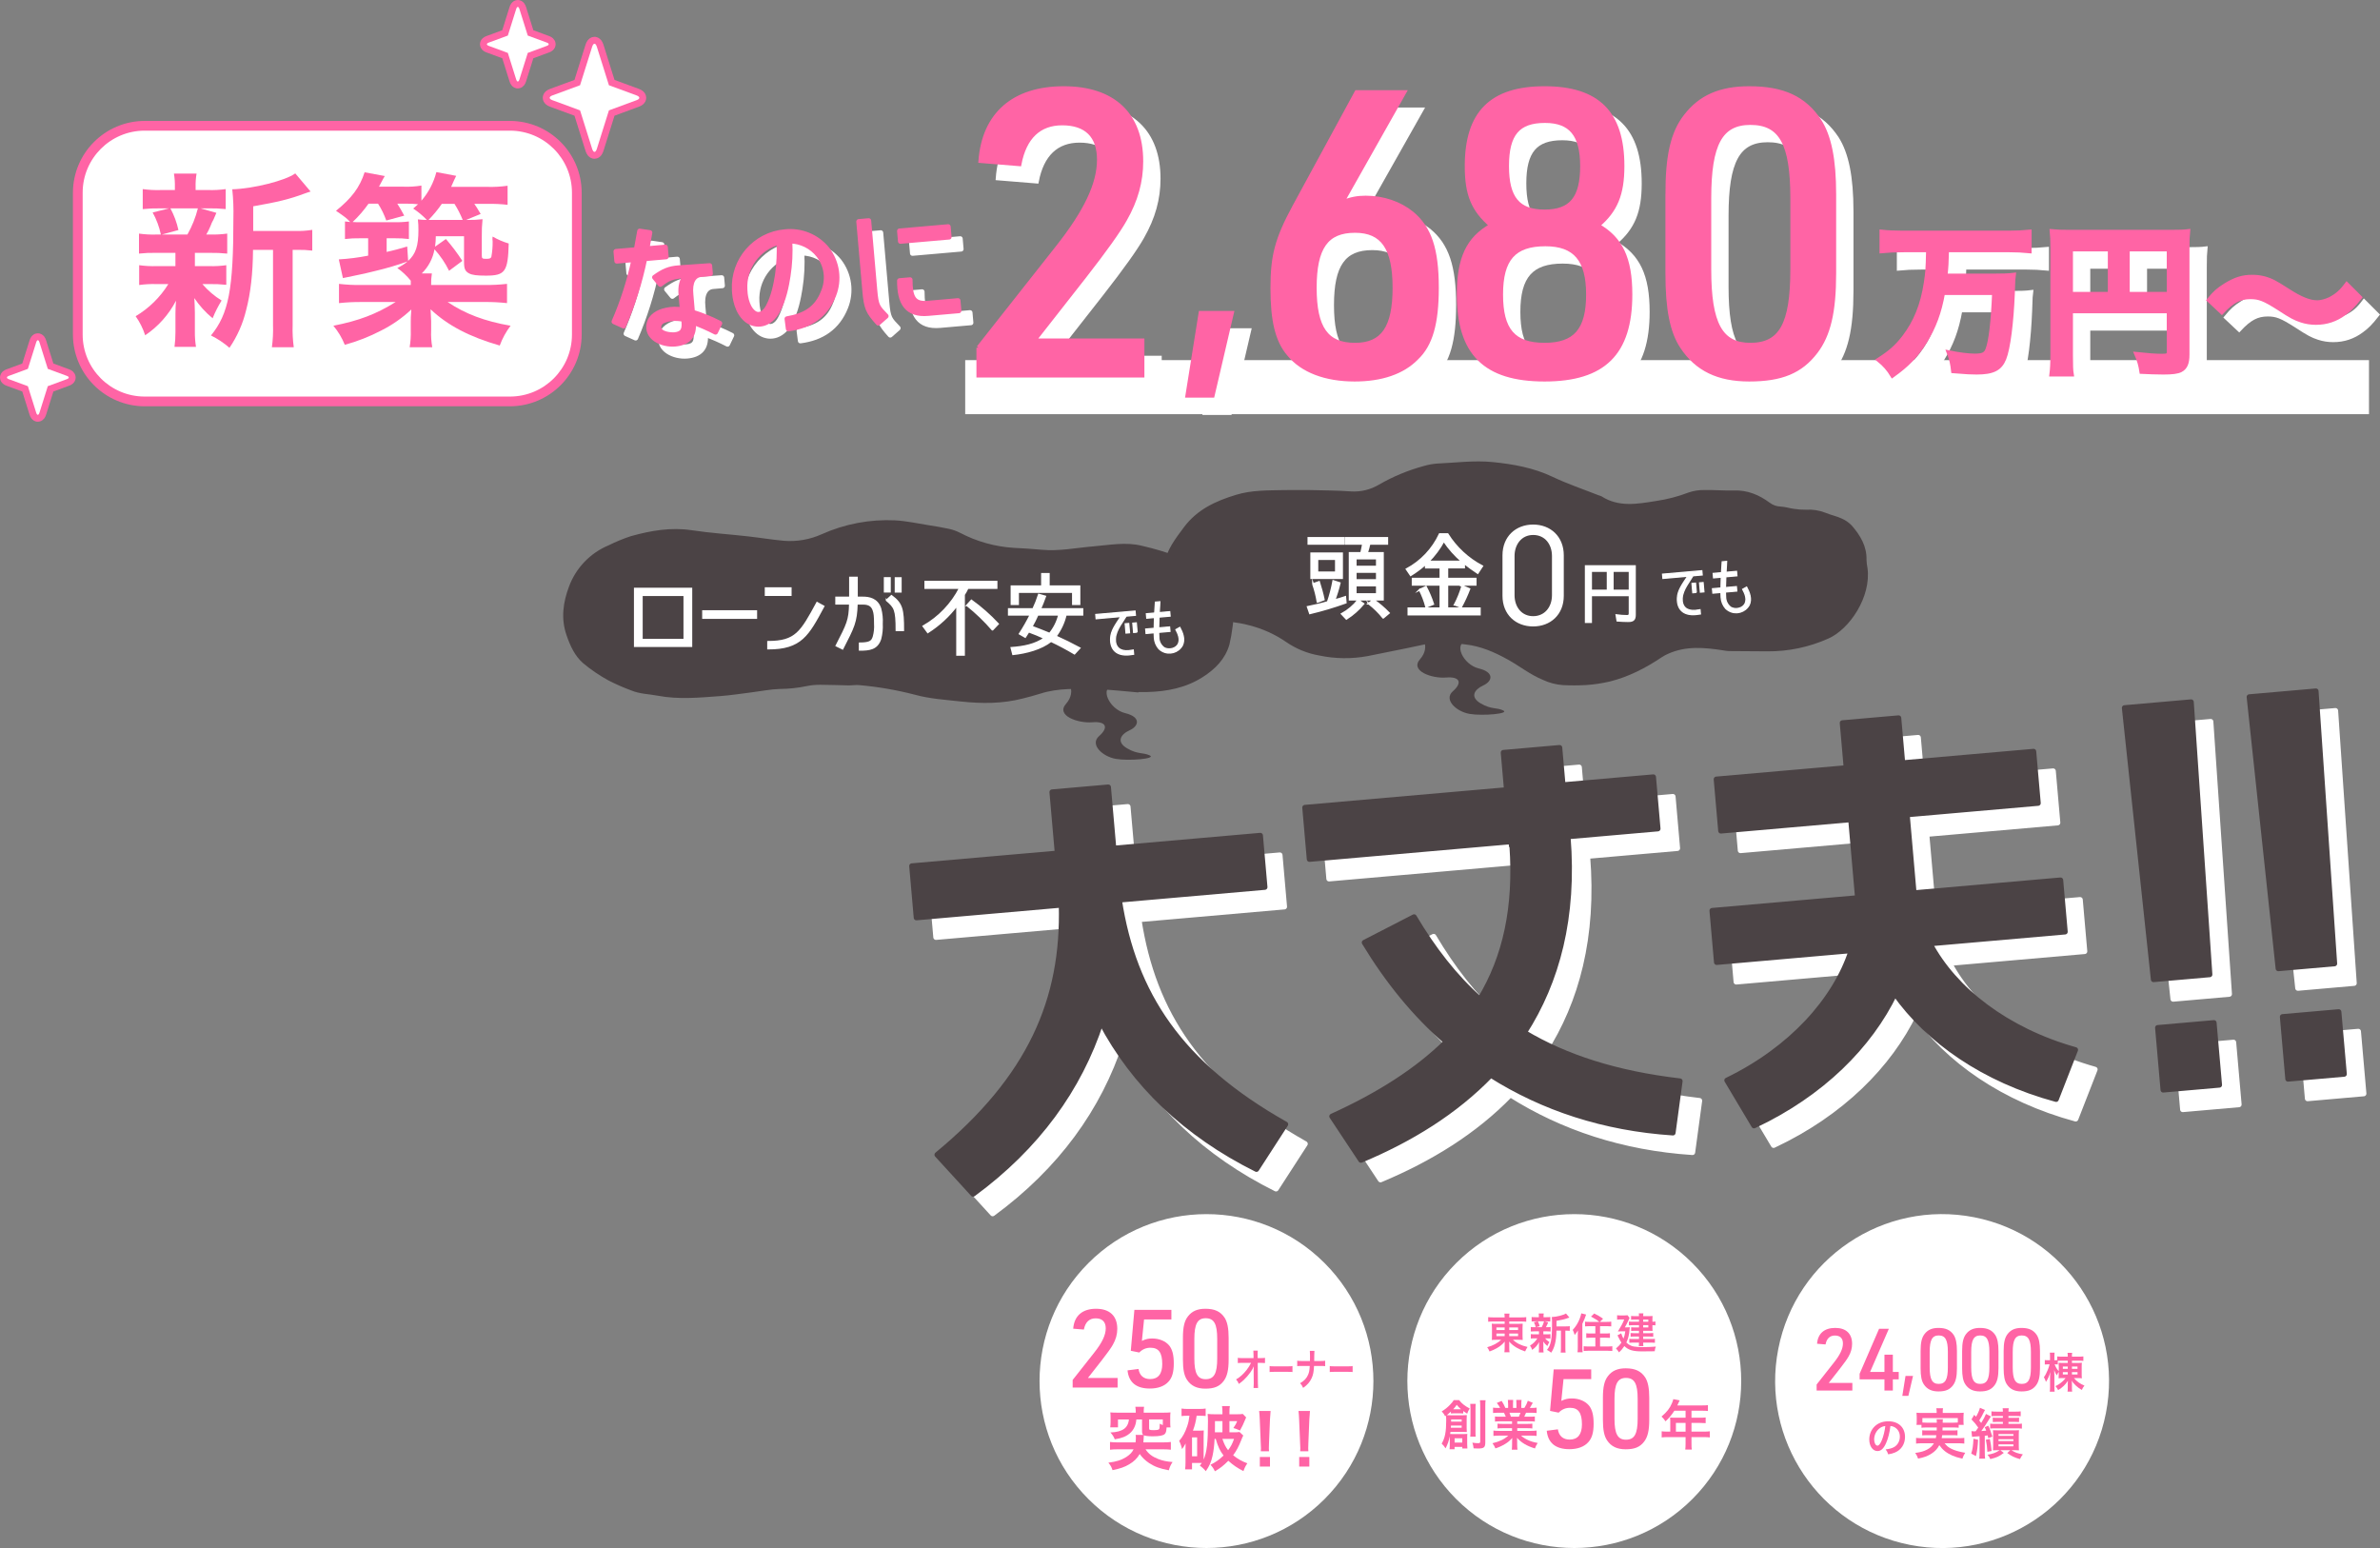 <?xml version="1.0" encoding="UTF-8"?><svg id="_レイヤー_2" xmlns="http://www.w3.org/2000/svg" viewBox="0 0 1007.002 654.954"><rect x="0" y="0" width="1007.002" height="654.954" fill="#808080" stroke="none"/><defs><style>.cls-1{stroke-width:.813px;}.cls-1,.cls-2,.cls-3,.cls-4,.cls-5,.cls-6,.cls-7,.cls-8{fill:#fff;}.cls-1,.cls-2,.cls-3,.cls-4,.cls-5,.cls-7,.cls-8{stroke:#fff;}.cls-1,.cls-2,.cls-4,.cls-5,.cls-9,.cls-7,.cls-10{stroke-miterlimit:10;}.cls-11,.cls-12,.cls-6,.cls-13{stroke-width:0px;}.cls-11,.cls-14{fill:#ff64a5;}.cls-15{stroke:#4b4345;}.cls-15,.cls-3,.cls-16,.cls-8,.cls-14{stroke-linecap:round;stroke-linejoin:round;}.cls-15,.cls-13{fill:#4b4345;}.cls-15,.cls-8{stroke-width:2.268px;}.cls-2,.cls-10{stroke-width:1.744px;}.cls-3,.cls-14{stroke-width:2.094px;}.cls-16{fill:none;stroke-width:5.859px;}.cls-16,.cls-14{stroke:#ff64a5;}.cls-12,.cls-9,.cls-10{fill:#ff64a5;}.cls-4{stroke-width:.526px;}.cls-5,.cls-9{stroke-width:1.768px;}.cls-9,.cls-10{stroke:#ff64a5;}.cls-7{stroke-width:.776px;}</style></defs><g id="_レイヤー_1-2"><path class="cls-8" d="M404.804,496.856c39.489-32.6,53.669-65.635,52.6-105.692l-61.38,5.371-1.911-21.844,61.6-5.39-2.265-25.889,23.759-2.079,2.266,25.889,62.04-5.428,1.911,21.844-61.6,5.39c6.126,39.614,25.607,69.7,70.377,94.931l-12.3,19.012c-29.9-14.912-51.921-36.015-65.751-62.32-9.27,28.326-27.07,52.913-54.148,72.81l-15.198-16.605h0Z"/><path class="cls-8" d="M571.853,480.609c20.043-9.09,36.205-19.472,48.449-31.549-13.434-11.664-24.864-25.746-34.711-42l21-10.805c8.058,13.562,17.058,25.207,27.878,34.858,10.851-17.865,15.426-39.054,13.6-64.982l-.22.019-.16-1.82-85.359,7.469-1.911-21.845,85.359-7.468-1.38-15.776,23.76-2.079,1.38,15.776,38.281-3.349,1.911,21.844-38.06,3.33c2.77,34.2-4.61,61.342-18.46,82.935,17.545,10.489,38.985,17.377,65.864,20.528l-2.965,21.863c-29.209-1.928-55.007-10.473-77.068-24.439-15.041,15.582-33.974,27.225-54.932,35.988l-12.256-18.498h0Z"/><path class="cls-8" d="M815.168,352.933l2.9,33.171,62.04-5.428,1.911,21.844-57.2,5c10.35,19.476,32.252,36.717,61.571,44.954l-8.148,20.89c-30.656-8.324-54.046-24.824-68.207-44.781-10.7,22.132-30.869,42.444-59.613,55.964l-11.427-19.173c27.222-13.183,45.8-33.966,52.609-54.943l-56.98,4.985-1.912-21.844,61.6-5.389-2.9-33.171-55,4.812-1.917-21.844,55-4.812-1.664-19.013,23.761-2.079,1.663,19.013,55.44-4.851,1.911,21.844-55.438,4.851h0Z"/><path class="cls-8" d="M943.229,420.6l-23.758,2.079-12.27-114.893,28.16-2.464,7.868,115.278h0ZM945.017,441.029l2.3,26.293-23.758,2.078-2.3-26.294,23.758-2.077Z"/><path class="cls-8" d="M996.028,415.983l-23.759,2.079-12.274-114.894,28.159-2.464,7.874,115.279h0ZM997.815,436.411l2.3,26.294-23.76,2.079-2.3-26.294,23.76-2.079Z"/><path class="cls-15" d="M396.52,488.572c39.489-32.6,53.669-65.635,52.6-105.692l-61.38,5.371-1.912-21.844,61.6-5.39-2.265-25.889,23.76-2.079,2.265,25.889,62.04-5.428,1.911,21.844-61.6,5.39c6.126,39.614,25.607,69.7,70.377,94.931l-12.3,19.012c-29.9-14.911-51.922-36.015-65.751-62.319-9.27,28.325-27.071,52.913-54.149,72.809l-15.196-16.605h0Z"/><path class="cls-15" d="M563.57,472.325c20.043-9.09,36.2-19.472,48.449-31.549-13.435-11.664-24.865-25.746-34.711-42l21-10.805c8.058,13.561,17.058,25.206,27.878,34.857,10.852-17.865,15.426-39.054,13.6-64.982l-.221.02-.159-1.821-85.36,7.469-1.911-21.844,85.36-7.47-1.381-15.776,23.76-2.079,1.381,15.776,38.28-3.349,1.911,21.844-38.06,3.33c2.771,34.2-4.609,61.342-18.459,82.935,17.544,10.489,38.984,17.377,65.863,20.528l-2.965,21.863c-29.209-1.928-55.007-10.472-77.067-24.439-15.041,15.582-33.974,27.225-54.932,35.988l-12.256-18.496h0Z"/><path class="cls-15" d="M806.885,344.649l2.9,33.171,62.04-5.428,1.911,21.844-57.2,5c10.35,19.475,32.252,36.716,61.57,44.953l-8.147,20.89c-30.654-8.319-54.044-24.819-68.205-44.779-10.7,22.133-30.869,42.444-59.613,55.964l-11.432-19.176c27.222-13.184,45.8-33.967,52.609-54.944l-56.98,4.985-1.911-21.844,61.6-5.389-2.9-33.171-55,4.812-1.913-21.837,55-4.812-1.663-19.012,23.76-2.079,1.663,19.012,55.44-4.85,1.911,21.844-55.44,4.846h0Z"/><path class="cls-15" d="M934.945,412.319l-23.759,2.081-12.269-114.9,28.16-2.464,7.868,115.283ZM936.732,432.747l2.3,26.293-23.759,2.079-2.3-26.293,23.759-2.079Z"/><path class="cls-15" d="M987.744,407.7l-23.76,2.079-12.269-114.895,28.159-2.463,7.87,115.279ZM989.531,428.128l2.3,26.294-23.76,2.079-2.3-26.294,23.76-2.079Z"/><rect class="cls-6" x="32.916" y="53.219" width="211.144" height="116.623" rx="28.273" ry="28.273"/><path class="cls-11" d="M215.788,55.278c14.471.017,26.197,11.743,26.213,26.214v60.077c-.016,14.471-11.742,26.197-26.213,26.214H61.189c-14.471-.017-26.197-11.743-26.214-26.214v-60.077c.017-14.471,11.743-26.197,26.214-26.214h154.6M215.789,51.16H61.189c-16.732.049-30.283,13.6-30.332,30.332v60.077c.049,16.731,13.601,30.282,30.332,30.331h154.6c16.732-.049,30.283-13.6,30.332-30.332v-60.076c-.049-16.732-13.601-30.284-30.333-30.332h.001Z"/><path class="cls-11" d="M66.009,106.979c-2.404-.043-4.809.062-7.2.316v-8.462c2.436.344,4.896.478,7.355.4h1.9c-.681-3.269-1.854-6.416-3.479-9.333l6.96-1.739h-3.717c-2.482-.044-4.965.061-7.434.316v-8.466c2.515.345,5.055.478,7.592.4h6.009v-1.191c.052-1.933-.081-3.866-.395-5.774h9.569c-.326,1.906-.46,3.841-.4,5.774v1.186h5.378c2.459.075,4.919-.059,7.355-.4v8.462c-2.47-.253-4.952-.358-7.434-.316h-3.237l6.723,1.9c-.316.685-.711,1.608-1.186,2.768-.55.925-1.001,1.906-1.345,2.926-.5,1.198-1.081,2.361-1.74,3.48h1.582c2.432.07,4.866-.064,7.276-.4v8.474c-2.417-.251-4.847-.357-7.276-.316h-6.406v5.615h6.09c2.407.067,4.815-.065,7.2-.395v8.3c-2.391-.254-4.796-.36-7.2-.317h-2.926c2.338,2.728,5.086,5.076,8.146,6.96-1.485,2.388-2.756,4.902-3.8,7.513-2.981-2.459-5.592-5.335-7.75-8.541.053.685.105,1.713.158,3.084,0,.238.079,2.689.079,3.085v7.912c-.033,2.198.126,4.394.475,6.564h-9.092c.275-2.071.408-4.158.4-6.247v-7.917c0-1.5.079-3.559.238-5.378-3.053,5.895-7.541,10.927-13.05,14.631-.925-2.879-2.285-5.599-4.033-8.067,5.642-3.352,10.39-8.018,13.84-13.6h-5.146c-2.407-.063-4.815.071-7.2.4v-8.386c2.436.339,4.897.471,7.355.395h7.987v-5.615h-8.221ZM72.095,88.157c1.558,2.883,2.702,5.971,3.4,9.173l-7.038,1.9h10.838c1.967-3.475,3.457-7.2,4.43-11.073,0,0-11.63,0-11.63,0ZM124.925,97.726c2.41.064,4.82-.095,7.2-.475v8.779c-2.099-.254-4.213-.359-6.327-.316h-1.977v31.871c-.109,3.119.05,6.241.475,9.333h-9.254c.417-3.092.576-6.214.475-9.333v-31.871h-8.462c-.079,10.044-1.028,18.348-2.926,25.544-1.363,5.683-3.748,11.071-7.039,15.9-2.373-2.071-5.005-3.825-7.829-5.22,7.513-9.174,9.49-19.534,9.49-49.508.119-4.118-.04-8.24-.475-12.337,8.937-.238,22.619-3.717,26.653-6.723l6.485,7.672c-.871.237-1.187.395-2.61.87-6.327,2.372-11.31,3.559-21.67,5.378v10.436h17.791Z"/><path class="cls-11" d="M197.921,93.06c2.087.034,4.175-.072,6.248-.317-.252,2.417-.358,4.847-.317,7.276v8.067c0,1.266.238,1.424,1.82,1.424,1.5,0,1.9-.158,2.214-.791.399-2.165.585-4.363.554-6.564l-.079-.87c-.016-.397.011-.795.079-1.186,2.144,1.239,4.426,2.221,6.8,2.926-.316,11.942-1.5,13.6-9.648,13.6-3.8,0-5.774-.238-7.118-.95-1.661-.869-2.136-1.977-2.136-4.745v-10.99h-11.943c-.003,1.482-.109,2.962-.316,4.429l4.587-3.242c2.538,2.914,4.864,6.006,6.96,9.253l-5.615,4.191c-1.622-3.304-3.699-6.366-6.169-9.095-.685,3.878-2.566,7.444-5.378,10.2h4.271c-.254,1.62-.36,3.26-.317,4.9h22.619c3.17.04,6.34-.118,9.49-.475v8.146c-3.151-.342-6.32-.501-9.49-.474h-15.657c7.513,5.061,15.738,8.146,26.652,10.044-1.938,2.55-3.484,5.376-4.587,8.383-12.891-3.717-22.065-8.541-29.262-15.343.079,1.107.158,2.847.237,5.062v3.881c-.109,2.383.05,4.771.475,7.118h-9.569c.394-2.351.553-4.735.474-7.118v-3.8c0-1.187,0-1.977.237-5.062-3.812,3.588-8.129,6.598-12.812,8.937-4.883,2.549-10.027,4.564-15.343,6.01-1.173-2.926-2.801-5.649-4.824-8.066,10.835-2.136,18.111-4.9,26.336-10.044h-14.552c-3.144-.025-6.286.134-9.411.474v-8.146c3.097.364,6.214.523,9.332.475h21.037v-1.819c-1.646-2.042-3.561-3.852-5.694-5.378,1.559-.738,3.021-1.668,4.35-2.768-4.379,1.563-8.841,2.883-13.366,3.954-3.717.949-5.853,1.424-9.807,2.215-1.793.369-3.19.659-4.191.87l-1.74-7.909c4.17-.241,8.319-.77,12.417-1.582v-7.351h-3.322c-2.167-.043-4.334.063-6.486.317v-7.434c1.108.158,1.424.158,2.215.237-1.582-1.661-2.056-2.056-6.011-4.745,6.644-5.378,10.044-9.886,12.1-16.292l8.541,1.582c-.158.158-.949,1.66-2.452,4.507h10.2c2.593.106,5.189-.053,7.75-.474v6.406c3.016-3.49,5.182-7.632,6.327-12.1l8.383,1.581c-.316.554-1.028,2.136-2.135,4.667h15.263c2.882.087,5.766-.072,8.621-.475v8.067c-2.73-.318-5.478-.451-8.226-.4h-5.852c.949,1.345,1.028,1.5,2.689,4.271l-6.169,2.531.716.004h0ZM172.695,110.38c3.242-2.926,4.349-6.406,4.349-13.05.017-1.506-.062-3.011-.237-4.507,1.261.147,2.53.227,3.8.237-1.733-1.825-3.67-3.444-5.774-4.824,1.028-.87,1.423-1.266,2.056-1.819-1.471-.161-2.949-.24-4.428-.238h-4.35c1.186,1.9,1.581,2.531,2.926,5.062l-7.598,2.059c-.88-2.5-2.047-4.888-3.479-7.118h-4.034c-1.974,2.804-4.226,5.4-6.722,7.751,1.345.079,1.74.079,3.243.079h14.077c2.167.065,4.335-.041,6.485-.316v7.434c-1.941-.235-3.896-.341-5.852-.317h-3.562v5.774c3.4-.791,4.745-1.108,8.7-2.294l.4,6.087h0ZM182.895,93.06h12.891c-.955-2.366-2.12-4.641-3.48-6.8h-5.378c-1.673,2.424-3.552,4.699-5.615,6.8h1.582Z"/><path class="cls-16" d="M252.544,19.822l5.1,16.241,11.744,4.326c1.479.545,1.479,1.436,0,1.981l-11.743,4.33-5.1,16.241c-.554,1.764-1.461,1.764-2.015,0l-5.1-16.241-11.746-4.33c-1.479-.545-1.479-1.436,0-1.981l11.744-4.326,5.1-16.241c.555-1.764,1.467-1.764,2.016,0h0Z"/><path class="cls-6" d="M252.544,19.822l5.1,16.241,11.744,4.326c1.479.545,1.479,1.436,0,1.981l-11.743,4.33-5.1,16.241c-.554,1.764-1.461,1.764-2.015,0l-5.1-16.241-11.746-4.33c-1.479-.545-1.479-1.436,0-1.981l11.744-4.326,5.1-16.241c.555-1.764,1.467-1.764,2.016,0h0Z"/><path class="cls-16" d="M219.783,3.842l3.519,11.205,8.1,2.985c1.02.376,1.02.991,0,1.367l-8.1,2.985-3.519,11.2c-.382,1.217-1.008,1.217-1.39,0l-3.52-11.2-8.1-2.985c-1.021-.376-1.021-.991,0-1.367l8.1-2.985,3.52-11.2c.382-1.222,1.008-1.222,1.39-.005Z"/><path class="cls-6" d="M219.783,3.842l3.519,11.205,8.1,2.985c1.02.376,1.02.991,0,1.367l-8.1,2.985-3.519,11.2c-.382,1.217-1.008,1.217-1.39,0l-3.52-11.2-8.1-2.985c-1.021-.376-1.021-.991,0-1.367l8.1-2.985,3.52-11.2c.382-1.222,1.008-1.222,1.39-.005Z"/><path class="cls-16" d="M16.702,144.853l3.519,11.206,8.1,2.985c1.021.376,1.021.991,0,1.367l-8.1,2.984-3.519,11.205c-.382,1.217-1.008,1.217-1.39,0l-3.517-11.2-8.1-2.984c-1.021-.376-1.021-.991,0-1.367l8.1-2.985,3.52-11.206c.38-1.221,1.005-1.221,1.387-.005Z"/><path class="cls-6" d="M16.702,144.853l3.519,11.206,8.1,2.985c1.021.376,1.021.991,0,1.367l-8.1,2.984-3.519,11.205c-.382,1.217-1.008,1.217-1.39,0l-3.517-11.2-8.1-2.984c-1.021-.376-1.021-.991,0-1.367l8.1-2.985,3.52-11.206c.38-1.221,1.005-1.221,1.387-.005Z"/><path class="cls-3" d="M273.317,114.935l-7.251.634-.359-4.093,8.6-.752c.6-3.235,1.106-6.225,1.435-7.845l4.3.626c-.248,1.2-.672,3.771-1.229,6.825l7.777-.681.358,4.094-9.063.793c-2.013,9.769-5.008,19.309-8.94,28.476l-4.049-1.826c3.682-8.445,6.503-17.24,8.421-26.251h0ZM297.426,129.854l.64,7.31c3.983,1.217,7.848,2.792,11.548,4.705l-1.793,3.751c-3.034-1.576-6.166-2.955-9.377-4.129.571,5.843-2.3,8.687-7.742,9.163s-12.49-2.679-10.913-8.886c.711-2.655,3.307-4.65,7.359-5.475,2.188-.466,4.446-.504,6.649-.111l-.537-6.14c-.408-3.971.387-6.339,1.973-8.422-6.14.537-7.434,1.24-10.748,3.769l-2.44-2.969c3.713-2.681,6.215-3.725,10.137-4.01l13.178-.917.3,3.392-3.976.348c-2.989.261-4.866,3.018-4.258,8.621ZM289.463,139.861c-1.25.117-2.474.422-3.632.907-1.227.397-2.056,1.541-2.051,2.831.329,3.094,5.585,3.224,6.7,3.127,3.566-.312,4.28-2.261,4-5.418l-.1-1.111c-1.616-.337-3.27-.45-4.917-.336h0Z"/><path class="cls-3" d="M353.52,128.423c2.139-5.1,1.356-10.958-2.046-15.318-2.943-3.758-7.427-5.987-12.2-6.063.268,4.965.013,9.945-.762,14.857-.647,4.063-1.724,9.932-4.424,14.765-3.348,6.185-9.18,6.872-13.039,3.851-4.182-3.346-5.129-9.451-5.24-12.741-.68-12.621,8.767-23.508,21.358-24.613,6.828-.771,13.579,1.993,17.906,7.331,4.31,5.577,5.343,13.021,2.714,19.561-3.383,8.487-10.058,13.018-19.149,14.167l-.549-4.253c7.548-1.308,12.655-4.23,15.431-11.544h0ZM334.725,107.558c-8.975,2.4-15.017,10.789-14.449,20.062.021,1.589.513,7.2,3.618,9.7,2.284,1.863,4.8.287,6.259-2.551,2.23-4.143,3.3-9.422,3.936-13.6.611-4.51.824-9.064.636-13.611Z"/><path class="cls-3" d="M380.011,138.833l-3.338,2.944c-4.309-4.809-5.032-6.336-5.666-13.588l-2.569-29.355,4.211-.368,2.568,29.355c.604,6.9,1.161,7.205,4.794,11.012ZM385.695,102.8l20.584-1.8.383,4.386-20.583,1.8-.384-4.386h0ZM397.623,133.4l12.807-1.121.373,4.269-13.1,1.146c-8.947.783-12.069-4.6-12-13.858l4.444-.389c.015,7.486,1.455,10.483,7.478,9.953h-.002,0Z"/><path class="cls-14" d="M268.229,109.847l-7.251.635-.358-4.094,8.6-.752c.6-3.234,1.105-6.225,1.434-7.845l4.3.626c-.249,1.2-.672,3.771-1.23,6.825l7.778-.68.358,4.093-9.064.793c-2.012,9.769-5.007,19.31-8.939,28.477l-4.049-1.826c3.683-8.445,6.504-17.24,8.421-26.252h0ZM292.339,124.767l.639,7.31c3.984,1.216,7.849,2.791,11.549,4.705l-1.793,3.751c-3.034-1.576-6.166-2.955-9.377-4.129.57,5.842-2.3,8.687-7.742,9.162s-12.491-2.678-10.913-8.885c.711-2.655,3.306-4.65,7.358-5.476,2.188-.465,4.446-.503,6.649-.11l-.537-6.14c-.407-3.972.388-6.339,1.974-8.422-6.14.537-7.434,1.239-10.748,3.768l-2.441-2.968c3.714-2.682,6.215-3.726,10.138-4.01l13.178-.917.3,3.391-3.977.348c-2.985.261-4.865,3.018-4.257,8.622h0ZM284.376,134.774c-1.25.117-2.475.422-3.633.907-1.227.397-2.056,1.542-2.05,2.831.329,3.094,5.585,3.223,6.7,3.126,3.567-.312,4.28-2.26,4-5.418l-.1-1.111c-1.616-.336-3.27-.449-4.917-.335h0Z"/><path class="cls-14" d="M348.433,123.336c2.138-5.1,1.356-10.958-2.046-15.318-2.943-3.759-7.427-5.987-12.2-6.063.269,4.965.013,9.945-.762,14.857-.646,4.063-1.723,9.932-4.424,14.764-3.348,6.186-9.18,6.873-13.039,3.852-4.182-3.347-5.128-9.451-5.239-12.741-.68-12.62,8.767-23.508,21.357-24.614,6.829-.77,13.579,1.993,17.907,7.331,4.31,5.578,5.342,13.022,2.713,19.562-3.383,8.486-10.057,13.018-19.148,14.167l-.55-4.253c7.547-1.309,12.654-4.231,15.431-11.544ZM329.633,102.471c-8.975,2.399-15.018,10.788-14.45,20.061.022,1.589.513,7.2,3.619,9.7,2.284,1.862,4.8.287,6.258-2.551,2.23-4.143,3.3-9.422,3.937-13.6.613-4.509.827-9.063.641-13.61h-.005,0Z"/><path class="cls-14" d="M374.923,133.746l-3.337,2.943c-4.309-4.808-5.032-6.336-5.667-13.587l-2.568-29.355,4.21-.369,2.569,29.356c.603,6.9,1.165,7.205,4.793,11.012h0ZM380.61,97.717l20.583-1.8.384,4.385-20.582,1.798s-.385-4.383-.385-4.383ZM392.538,128.317l12.806-1.12.374,4.269-13.1,1.146c-8.947.783-12.069-4.6-12-13.859l4.444-.388c.012,7.48,1.453,10.477,7.476,9.95v.002Z"/><path class="cls-13" d="M620.717,271.211c-5.944.8-1.741,9.986,4.95,11.6s5.856,5.394,1.906,7.2-5.617,4.94-1.079,7.6,6.691,1.614,9.535,2.98c2.872,1.369-8.725,2.4-14.246,1.454-5.549-.948-11.117-6.013-7.053-9.586s3.053-6.289-2.871-5.8-15.469-2.769-11-7.782,2.292-12.57-8.977-11.827"/><path class="cls-13" d="M554.458,207.349c4.958.143,11.062.117,17.132.563,4.176.269,8.334-.743,11.92-2.9,5.978-3.445,12.379-6.095,19.043-7.883,1.737-.51,3.523-.841,5.328-.985,7.915-.362,15.921-1.423,23.734-.639,8.585.862,17.215,2.392,25.262,6.223,6.3,3,12.96,5.236,19.463,7.808.438.113.864.266,1.274.457,7.356,4.72,15.278,3.217,23.108,1.972,4.706-.69,9.32-1.897,13.761-3.6,2.143-.728,4.396-1.077,6.659-1.031,4.181-.088,8.374.308,12.552.176,5.746-.181,10.645,1.9,15.106,5.2,1.346,1.016,2.979,1.583,4.665,1.62,1.879.1,3.725.716,5.605.97,1.671.253,3.359.372,5.049.356,2.825-.177,5.655.268,8.289,1.305,2.175.924,4.553,1.386,6.7,2.368,1.658.693,3.154,1.723,4.394,3.024,3.616,4.166,6.408,8.77,6.24,14.615.047,1.13.185,2.254.413,3.362,1.65,12.106-7.525,25.916-16.653,29.877-8.06,3.601-16.799,5.433-25.627,5.373-5.444-.055-10.889-.056-16.333-.112-.785-.04-1.566-.136-2.338-.287-7.9-1.227-15.768-1.99-23.379,1.421-.93.403-1.824.884-2.673,1.438-6.806,4.566-14.018,8.311-22,10.294-3.296.779-6.651,1.282-10.031,1.506-3.283.183-6.573.193-9.857.028-2.925-.217-5.785-.969-8.439-2.218-5.421-2.227-9.924-5.867-14.947-8.647-5.5-3.043-11.27-5.6-17.757-6.333-4.842-.548-9.625-1.372-14.476-.543-3.563.609-7.088,1.442-10.632,2.164-5.418,1.1-10.832,2.229-16.26,3.285-6.813,1.272-13.81,1.19-20.591-.241-5.021-.871-9.794-2.821-13.989-5.715-4.731-3.258-10.006-5.644-15.576-7.045-4.965-1.4-10.028-1.572-15-2.546-2.336-.397-4.596-1.154-6.7-2.243-3.395-1.792-6.598-3.925-9.56-6.367-4.445-3.849-6.251-8.524-4.862-14.806,1.369-6.2,4.864-10.737,8.468-15.554,5.621-7.513,13.364-11.055,22.013-13.693,6.679-2.037,13.4-1.855,20.169-2.007,3.398-.073,6.798-.01,11.333-.01h0Z"/><path class="cls-1" d="M564.143,245.842l2.669.876c-.586,2.463-1.331,4.885-2.231,7.251,1.554-.4,3.107-.836,4.582-1.354l.2,2.35c-4.947,1.777-9.988,3.279-15.1,4.5l-.916-2.669c2.908-.6,5.777-1.235,8.526-2.072h-.04c.989-2.899,1.761-5.868,2.31-8.882h0ZM553.625,227.6h14.741v2.47h-14.741v-2.47ZM567.808,234.134v10.438h-12.988v-10.443l12.988.005h0ZM555.577,247.122l2.51-.877c.757,2.431,1.474,4.9,1.992,7.411l-2.51.956h-.08c-.42-2.549-1.06-5.056-1.912-7.495v.005ZM557.37,236.522v5.658h7.888v-5.658h-7.888ZM574.661,253.932l2.191,1.554c-2.05,2.458-4.469,4.583-7.171,6.3l-1.913-2.032c2.659-1.468,5.002-3.448,6.893-5.825v.003h0ZM571.075,233.972h4.86c.279-1.235.6-2.669.8-3.9h-7.45v-2.472h17.65v2.47h-7.451l-.119.358c-.057.099-.098.207-.12.319l-.119.558-.12.518c-.175.727-.388,1.445-.637,2.151h6.726v19.716h-14.02v-19.718h0ZM582.589,236.283h-9v3.466h9v-3.466ZM573.589,241.983v3.466h9v-3.466h-9ZM573.589,247.683v3.706h9v-3.706h-9ZM579.167,255.373l1.952-1.554c2.332,1.64,4.506,3.494,6.494,5.538l-2.318,1.943h-.08c-1.774-2.213-3.805-4.206-6.052-5.936l.004.009h0Z"/><path class="cls-1" d="M626.1,259.985h-30.16v-2.585h13.546v-10h-11.753v-2.55h11.753v-4.741h-6.176v-1.554c-1.998,1.773-4.144,3.373-6.414,4.781l-1.713-2.51c6.138-3.305,11.043-8.506,13.984-14.826h3.307c3.599,5.721,8.642,10.394,14.621,13.547l-1.873,2.869c-2.032-1.355-3.984-2.749-5.777-4.184v1.873h-7.092v4.741h11.993v2.55h-11.992v10h13.746v2.589ZM600.681,249.547l2.629-1.235c1.23,2.324,2.256,4.75,3.068,7.251l-2.828,1.155h-.12c-.65-2.484-1.572-4.889-2.749-7.171h0ZM610.881,228.83c-1.751,3.217-3.951,6.168-6.533,8.765h14.342c-2.991-2.552-5.619-5.501-7.81-8.765h.001ZM618.73,247.953l2.948,1.275c-1,2.611-2.171,5.153-3.506,7.61l-2.549-1h-.08c1.317-2.518,2.384-5.159,3.186-7.885h.001Z"/><path class="cls-1" d="M648.684,264.641c-7.085,0-12.561-4.778-12.561-12.561v-17.124c0-7.784,5.476-12.615,12.561-12.615s12.562,4.831,12.562,12.615v17.124c0,7.783-5.476,12.561-12.562,12.561ZM648.684,225.941c-5.207,0-8.267,4.295-8.267,9.287v16.587c0,5.261,3.221,9.287,8.267,9.287,5.1,0,8.375-4.026,8.375-9.287v-16.591c0-4.992-3.007-9.287-8.375-9.287v.004h0Z"/><path class="cls-1" d="M688.944,262.781c-1.525,0-3.078-.088-4.6-.2l-.382-2.286c1.486.21,2.984.318,4.485.322.7,0,1.085-.293,1.085-1.055v-7.709h-16.358v11.343h-2.2v-23.659h20.752v20.547c.002,2.023-.701,2.697-2.782,2.697h0ZM673.174,241.559v8.325h7.064v-8.325h-7.064ZM689.53,249.884v-8.325h-7.181v8.325h7.181Z"/><path class="cls-4" d="M711.743,253.064c-.216,3.746,2.01,5.519,5.607,5.2.652-.056,1.301-.148,1.943-.274l.155,1.773c-.92.133-1.587.217-2,.252-5.113.448-7.957-2.177-7.711-7.065.166-3.121,1.972-5.557,4.35-9.156l-10.482.917-.154-1.772,16.595-1.452.155,1.772-3.905.342c-1.11,2.069-4.332,5.768-4.553,9.463h0ZM717.719,250.651l-1.465.128-.341-3.9,1.464-.128.342,3.9h0ZM720.932,250.396l-1.464.128-.342-3.905,1.464-.128.342,3.905Z"/><path class="cls-4" d="M730.285,242.148l4.444-.388.162,1.849-4.7.412.007.077c-.08,1.456-.13,2.962-.149,4.517l4.624-.405.162,1.85-4.8.42c-.006.518.017,1.371.084,2.141.017,1.727.849,3.343,2.245,4.36,1.907,1.076,5.2.5,6.1-1.854.761-1.957-.172-4.049-1.1-5.806l1.654-.921c1.175,2.2,2.3,5.027,1.079,7.594-1.696,3.049-5.542,4.146-8.591,2.45-.494-.275-.949-.615-1.353-1.011-1.132-1.296-1.803-2.93-1.908-4.648-.068-.77-.091-1.623-.084-2.141l-3.416.3-.162-1.849,3.6-.315c0-1.424.064-3.112.116-4.592l-3.263.285-.162-1.849,3.52-.308.3-4.608,1.849-.162-.08,1.742c-.062.935-.135,1.873-.178,2.86h0Z"/><path class="cls-13" d="M481.655,292.972c-5.93-.475-11.853-1.234-17.79-1.357-7.945-.163-15.96-.634-23.724,1.875-2.418.781-4.892,1.394-7.354,2.035-8.67,2.255-17.477,2.225-26.283,1.265-6.536-.713-13.215-1.136-19.5-2.879-7.701-1.995-15.555-3.347-23.48-4.041-1.459-.155-2.961.147-4.442.123-3.918-.064-7.835-.266-11.752-.263-2.01-.037-4.017.147-5.987.549-3.737.78-7.543,1.188-11.361,1.217-3.909.1-7.8.917-11.7,1.4-4.532.563-9.053,1.287-13.6,1.62-8.784.643-17.555,1.515-26.375-.165-3.735-.711-7.61-.721-11.19-2.219-3.278-1.205-6.48-2.608-9.589-4.2-3.823-2.077-7.432-4.525-10.776-7.308-3.562-3.1-5.5-7.376-7.06-11.906-2.445-7.082-1.415-13.96,1.055-20.533,2.912-7.889,8.975-14.21,16.735-17.449,3.034-1.507,6.17-2.801,9.384-3.871,8.422-2.353,16.923-3.864,25.8-2.527,7.864,1.185,15.828,1.7,23.739,2.585,5.071.568,10.114,1.413,15.192,1.875,5.534.454,11.093-.51,16.152-2.8,9.745-4.354,20.378-6.354,31.039-5.838,4.744.261,9.448,1.309,14.161,2.054,2.931.463,5.866.939,8.761,1.582,1.547.355,3.045.898,4.461,1.616,7.063,3.711,14.831,5.886,22.794,6.382,3.93.188,7.859.441,11.775.807,7.382.689,14.587-.831,21.875-1.435,6.839-.567,13.774-1.961,20.628-.22,5.271,1.194,10.453,2.756,15.506,4.674,3.263,1.34,6.1,3.836,8.94,6.059,4.332,3.291,8.128,7.235,11.25,11.69,2.4,3.45,3.325,7.714,2.572,11.848-.305,2.525-.751,5.031-1.336,7.506-1.778,6.148-6.026,10.382-11.273,13.74-7.134,4.566-15.093,6.1-23.4,6.334-1.277.036-2.556,0-3.834,0l-.013.175h0Z"/><path class="cls-7" d="M268.614,273.365v-24.307h23.889v24.307h-23.889ZM271.543,251.797v18.867h18.031v-18.864l-18.031-.003Z"/><path class="cls-7" d="M297.486,258.568h22.466v2.891h-22.466v-2.891Z"/><path class="cls-7" d="M334.548,248.867v2.891h-10.575v-2.891h10.575ZM325,274.392v-2.815c11.792,0,14.037-4.184,20.732-16.509l2.7,1.484c-6.537,12.134-9.472,17.84-23.432,17.84Z"/><path class="cls-7" d="M359.623,255.41h-5.82v-2.586h5.858v-8.445h2.891v8.445h2.587c2.4,0,5.972.494,7.341,4.64.559,2.107.777,4.291.647,6.467.117,2.151-.102,4.307-.647,6.391-1.407,4.3-4.717,4.6-8.711,4.6v-2.7c4.717,0,5.326-1.065,5.9-2.891.475-1.758.655-3.583.533-5.4,0-3.309-.19-4.526-.533-5.554-.532-1.711-1.56-2.967-4.526-2.967h-2.625c-.228,7.913-1.408,9.929-6.049,19.02l-2.549-1.255c4.675-9.13,5.551-10.651,5.703-17.765h0ZM376.513,250.31h-2.169v-5.744h2.169v5.744ZM375.181,253.962l2.016-1.826c4.451,3.309,4.946,5.744,4.946,14.493h-2.815c0-8.784-.723-9.735-4.147-12.664v-.003h0ZM381.115,250.348h-2.168v-5.744h2.168v5.744Z"/><path class="cls-7" d="M407.865,251.682v25.373h-2.891v-21.036c-3.414,4.539-7.614,8.43-12.4,11.488l-1.864-2.549c6.606-3.779,11.971-9.395,15.444-16.167h-14.646v-2.662h30.128v2.662h-12.173l-.114.152c-.454.875-.913,1.864-1.484,2.739h0ZM409.195,256.1l1.825-2.016c4.054,2.924,7.812,6.236,11.222,9.89l-2.282,2.4h-.076c-3.239-3.747-6.817-7.186-10.689-10.274Z"/><path class="cls-7" d="M446.673,269.219h-.038c3.462,1.56,6.809,3.195,10.119,4.983l-2.131,2.321c-3.347-1.979-6.619-3.728-9.928-5.288-4.146,3.271-10.423,4.945-16.053,5.554l-.685-2.663c5.25-.38,10.043-1.331,14.037-4.108h.038c-2.244-1.065-4.451-1.94-6.809-2.815-.418.723-.951,1.559-1.446,2.282l-2.32-1.331c1.688-2.597,3.224-5.29,4.6-8.065h-9.206v-2.4h10.309c.93-1.975,1.732-4.008,2.4-6.087l2.662.761c-.684,1.864-1.369,3.69-2.13,5.326h17.879v2.4h-7.037c-.758,3.311-2.21,6.423-4.261,9.13h0ZM453.973,250.465h-23.239v5.135h-2.739v-7.531h12.9v-5.25h2.853v5.25h12.972v7.531h-2.739l-.008-5.135h0ZM436.512,265.111h-.038c2.625.951,5.1,1.978,7.646,3,1.925-2.337,3.293-5.082,4-8.027h-9.092c-.762,1.793-1.633,3.429-2.512,5.027h-.004Z"/><path class="cls-13" d="M471.069,290.032c-5.986.809-1.753,10.058,4.986,11.683s5.9,5.432,1.92,7.25-5.658,4.975-1.088,7.653,6.739,1.625,9.6,3c2.893,1.378-8.786,2.418-14.347,1.464-5.589-.954-11.2-6.056-7.1-9.655s3.075-6.333-2.891-5.835-15.579-2.789-11.082-7.838,2.308-12.659-9.041-11.911"/><path class="cls-4" d="M471.93,270.122c-.216,3.747,2.01,5.519,5.606,5.2.652-.056,1.301-.148,1.944-.274l.155,1.773c-.92.133-1.587.217-2,.252-5.113.447-7.956-2.177-7.711-7.065.167-3.121,1.973-5.557,4.35-9.156l-10.481.917-.152-1.769,16.595-1.452.156,1.773-3.9.342c-1.119,2.065-4.342,5.764-4.562,9.459h0ZM477.906,267.71l-1.465.128-.342-3.905,1.465-.128.342,3.905ZM481.119,267.455l-1.465.128-.341-3.905,1.464-.128.342,3.905Z"/><path class="cls-4" d="M490.471,259.207l4.444-.389.163,1.85-4.7.411.007.077c-.08,1.457-.129,2.962-.148,4.517l4.623-.4.162,1.849-4.8.421c-.007.518.016,1.37.084,2.141.017,1.726.849,3.343,2.244,4.359,1.907,1.076,5.2.5,6.1-1.854.76-1.956-.173-4.049-1.1-5.805l1.655-.921c1.175,2.2,2.3,5.027,1.078,7.593-1.696,3.049-5.542,4.146-8.591,2.451-.494-.275-.949-.615-1.353-1.011-1.132-1.296-1.803-2.93-1.908-4.648-.067-.771-.09-1.623-.083-2.141l-3.417.3-.162-1.85,3.6-.315c.005-1.424.065-3.112.117-4.592l-3.263.286-.162-1.85,3.519-.308.3-4.607,1.85-.162-.081,1.741c-.061.931-.135,1.87-.178,2.857h0Z"/><rect class="cls-6" x="408.39" y="152.372" width="593.956" height="22.865"/><path class="cls-5" d="M421.354,154.432l33.222-42.114c12.249-15.436,17.785-27.181,17.785-37.416,0-10.067-5.369-15.436-15.604-15.436-9.731,0-15.939,5.873-18.121,17.282l-16.443-1.342c1.51-19.799,14.094-30.705,35.235-30.705,20.973,0,32.718,11.074,32.718,30.873,0,8.557-2.182,16.443-6.879,24.664q-4.027,7.215-17.114,23.993l-21.309,27.181h45.805v14.765h-69.295v-11.745Z"/><path class="cls-5" d="M515.356,139.776h13.144l-8.142,34.895h-10.585l5.583-34.895Z"/><path class="cls-5" d="M575.115,93.023c3.859-1.51,6.544-2.014,10.067-2.014,7.382,0,14.262,2.349,19.463,6.544,7.551,6.208,10.571,15.269,10.571,31.544,0,14.933-2.517,23.993-8.557,29.698-5.873,6.04-14.933,9.06-26.175,9.06-12.248,0-22.147-3.691-27.852-10.738-4.866-5.705-6.879-14.094-6.879-27.852s1.846-20.806,9.396-34.732l26.174-48.154h20.135l-26.343,46.644ZM563.538,129.097c0,17.114,5.034,24.161,17.114,24.161,11.745,0,16.778-7.215,16.778-24.161,0-16.779-5.033-24.161-16.778-24.161-12.081,0-17.114,7.047-17.114,24.161Z"/><path class="cls-5" d="M627.969,77.586c0-22.483,10.403-32.886,32.886-32.886s32.886,10.403,32.886,32.886c0,11.913-2.852,18.792-10.403,25.168,9.732,5.537,13.759,13.926,13.759,29.195,0,24.832-11.242,35.906-36.242,35.906-25.168,0-36.242-11.074-36.242-35.906,0-15.269,3.859-23.658,13.758-29.195-7.718-6.711-10.403-13.087-10.403-25.168ZM642.398,131.949c0,15.101,5.369,21.309,18.457,21.309,12.919,0,18.456-6.208,18.456-21.309,0-14.765-5.537-21.309-18.121-21.309-13.255,0-18.792,6.208-18.792,21.309ZM644.915,77.586c0,13.591,4.698,19.295,15.94,19.295s15.939-5.705,15.939-19.295c0-13.255-4.866-19.128-15.772-19.128-11.409,0-16.107,5.537-16.107,19.128Z"/><path class="cls-5" d="M712.869,89.499c0-16.275,2.182-26.007,7.718-33.054,6.208-8.054,14.598-11.745,26.846-11.745,14.43,0,23.322,4.195,29.698,13.758,4.195,6.544,6.208,16.275,6.208,31.04v33.557c0,16.275-2.349,26.007-7.718,33.054-6.376,8.389-14.597,11.745-28.188,11.745-13.087,0-22.147-4.362-28.355-13.758-4.363-6.544-6.208-16.107-6.208-31.04v-33.557ZM765.722,91.177c0-23.154-4.866-31.879-17.785-31.879-12.584,0-17.45,8.893-17.45,31.879v30.201c0,22.987,4.866,31.879,17.45,31.879,12.919,0,17.785-8.725,17.785-31.879v-30.201Z"/><path class="cls-2" d="M812.431,113.178c-3.203,0-6.129.139-8.983.418v-8.218c2.576.279,5.501.418,8.914.418h44.778c3.344,0,6.198-.139,8.914-.418v8.218c-2.716-.279-5.71-.418-8.844-.418h-26.115c-.14,5.432-.209,6.964-.627,10.794h19.986c4.109,0,6.825-.07,8.914-.348-.208,1.602-.208,1.671-.417,7.869-.488,12.257-1.881,23.33-3.622,27.578-1.74,4.318-4.805,5.85-11.699,5.85-2.298,0-3.761-.07-9.889-.557-.349-3.134-.767-5.153-1.881-7.939,4.039.836,8.218,1.393,10.934,1.393,3.412,0,4.666-.557,5.432-2.507,1.394-3.412,2.368-11.909,2.855-24.026h-21.658c-1.462,8.287-3.761,14.416-7.73,20.823-3.69,5.85-7.382,9.68-13.649,14.137-1.602-2.646-3.343-4.666-5.85-6.686,5.084-3.273,7.66-5.571,10.725-9.541,4.875-6.337,7.869-13.719,9.263-22.982.696-4.596.766-5.293.975-13.859h-10.725Z"/><path class="cls-2" d="M883.54,157.679c0,4.387.07,6.477.349,8.078h-8.565c.278-2.229.417-4.736.417-8.357v-45.545c0-2.925-.069-4.666-.278-6.686,2.228.209,4.039.279,7.73.279h42.342c3.83,0,5.919-.07,7.591-.279-.209,2.02-.278,3.83-.278,7.591v44.64c0,3.552-.836,5.502-2.855,6.546-1.323.696-3.552.975-7.312.975-2.716,0-6.546-.139-9.262-.279-.418-2.716-.906-4.666-2.159-7.521,4.596.487,8.078.766,10.585.766,2.717,0,3.134-.209,3.134-1.88v-16.992h-41.437v18.664ZM900.046,112.83h-16.506v18.873h16.506v-18.873ZM924.977,131.703v-18.873h-17.41v18.873h17.41Z"/><path class="cls-2" d="M941.907,134.279c2.576-3.134,3.83-4.248,6.895-6.198,4.248-2.646,7.382-3.621,11.421-3.621,3.203,0,5.989.627,8.983,2.089q1.811.905,6.338,3.83c5.292,3.412,8.983,4.875,12.326,4.875,1.463,0,3.483-.557,5.153-1.323,2.995-1.532,4.806-3.064,7.243-6.337l5.571,5.571c-2.855,3.621-4.318,5.084-6.616,6.755-3.552,2.646-7.521,3.97-12.048,3.97-2.089,0-4.248-.348-6.129-.975-2.716-.905-4.108-1.602-9.54-5.154-6.129-3.9-8.288-4.736-11.978-4.736-4.526,0-7.731,1.671-12.118,6.407l-5.501-5.153Z"/><path class="cls-9" d="M414.025,147.104l33.222-42.114c12.248-15.436,17.785-27.181,17.785-37.416,0-10.067-5.369-15.436-15.604-15.436-9.731,0-15.939,5.873-18.121,17.282l-16.443-1.342c1.51-19.799,14.094-30.705,35.235-30.705,20.973,0,32.718,11.074,32.718,30.873,0,8.557-2.182,16.443-6.879,24.664q-4.027,7.215-17.114,23.993l-21.309,27.181h45.805v14.765h-69.295v-11.745Z"/><path class="cls-9" d="M508.028,132.447h13.144l-8.142,34.895h-10.585l5.583-34.895Z"/><path class="cls-9" d="M567.787,85.694c3.859-1.51,6.544-2.014,10.067-2.014,7.382,0,14.262,2.349,19.463,6.544,7.551,6.208,10.571,15.269,10.571,31.544,0,14.933-2.517,23.993-8.557,29.698-5.873,6.04-14.933,9.06-26.175,9.06-12.248,0-22.147-3.691-27.852-10.738-4.866-5.705-6.879-14.094-6.879-27.852s1.846-20.806,9.396-34.732l26.174-48.154h20.135l-26.343,46.644ZM556.209,121.768c0,17.114,5.034,24.161,17.114,24.161,11.745,0,16.778-7.215,16.778-24.161,0-16.779-5.033-24.161-16.778-24.161-12.08,0-17.114,7.047-17.114,24.161Z"/><path class="cls-9" d="M620.64,70.258c0-22.483,10.403-32.886,32.886-32.886s32.886,10.403,32.886,32.886c0,11.913-2.852,18.792-10.403,25.168,9.732,5.537,13.759,13.926,13.759,29.195,0,24.832-11.242,35.906-36.242,35.906-25.168,0-36.242-11.074-36.242-35.906,0-15.269,3.859-23.658,13.758-29.195-7.718-6.711-10.403-13.087-10.403-25.168ZM635.07,124.62c0,15.101,5.369,21.309,18.457,21.309,12.919,0,18.456-6.208,18.456-21.309,0-14.765-5.537-21.309-18.121-21.309-13.255,0-18.792,6.208-18.792,21.309ZM637.586,70.258c0,13.591,4.698,19.295,15.94,19.295s15.939-5.705,15.939-19.295c0-13.255-4.866-19.128-15.772-19.128-11.409,0-16.107,5.537-16.107,19.128Z"/><path class="cls-9" d="M705.54,82.171c0-16.275,2.182-26.007,7.718-33.054,6.208-8.054,14.598-11.745,26.846-11.745,14.43,0,23.322,4.195,29.698,13.758,4.195,6.544,6.208,16.275,6.208,31.04v33.557c0,16.275-2.349,26.007-7.718,33.054-6.376,8.389-14.597,11.745-28.188,11.745-13.087,0-22.147-4.362-28.355-13.758-4.363-6.544-6.208-16.107-6.208-31.04v-33.557ZM758.393,83.848c0-23.154-4.866-31.879-17.785-31.879-12.584,0-17.45,8.893-17.45,31.879v30.201c0,22.987,4.866,31.879,17.45,31.879,12.919,0,17.785-8.725,17.785-31.879v-30.201Z"/><path class="cls-10" d="M805.102,105.849c-3.203,0-6.129.139-8.983.418v-8.218c2.576.279,5.501.418,8.914.418h44.778c3.344,0,6.198-.139,8.914-.418v8.218c-2.716-.279-5.71-.418-8.844-.418h-26.115c-.14,5.432-.209,6.964-.627,10.794h19.986c4.109,0,6.825-.07,8.914-.348-.208,1.602-.208,1.671-.417,7.869-.488,12.257-1.881,23.33-3.622,27.578-1.74,4.318-4.805,5.85-11.699,5.85-2.298,0-3.761-.07-9.889-.557-.349-3.134-.767-5.153-1.881-7.939,4.039.836,8.218,1.393,10.934,1.393,3.412,0,4.666-.557,5.432-2.507,1.393-3.412,2.368-11.909,2.855-24.026h-21.658c-1.462,8.287-3.761,14.416-7.73,20.823-3.69,5.85-7.382,9.68-13.649,14.137-1.602-2.646-3.343-4.666-5.85-6.686,5.084-3.273,7.66-5.571,10.725-9.541,4.875-6.337,7.869-13.719,9.263-22.982.696-4.596.766-5.293.975-13.859h-10.725Z"/><path class="cls-10" d="M876.211,150.35c0,4.387.07,6.477.349,8.078h-8.566c.278-2.229.417-4.736.417-8.357v-45.545c0-2.925-.069-4.666-.278-6.686,2.229.209,4.039.279,7.73.279h42.342c3.83,0,5.919-.07,7.591-.279-.209,2.02-.278,3.83-.278,7.591v44.64c0,3.552-.836,5.502-2.855,6.546-1.323.696-3.552.975-7.312.975-2.716,0-6.546-.139-9.262-.279-.418-2.716-.906-4.666-2.159-7.521,4.596.487,8.078.766,10.585.766,2.717,0,3.134-.209,3.134-1.88v-16.992h-41.437v18.664ZM892.717,105.501h-16.506v18.873h16.506v-18.873ZM917.648,124.374v-18.873h-17.41v18.873h17.41Z"/><path class="cls-10" d="M934.578,126.951c2.576-3.134,3.83-4.248,6.895-6.198,4.248-2.646,7.382-3.621,11.421-3.621,3.203,0,5.989.627,8.983,2.089q1.81.905,6.338,3.83c5.292,3.412,8.983,4.875,12.326,4.875,1.463,0,3.483-.557,5.153-1.323,2.995-1.532,4.806-3.064,7.243-6.337l5.571,5.571c-2.855,3.621-4.318,5.084-6.616,6.755-3.552,2.646-7.522,3.97-12.048,3.97-2.089,0-4.248-.348-6.129-.975-2.716-.905-4.108-1.602-9.54-5.154-6.129-3.9-8.288-4.736-11.979-4.736-4.526,0-7.73,1.671-12.118,6.407l-5.501-5.153Z"/><circle class="cls-6" cx="510.474" cy="584.324" r="70.63" transform="translate(-263.665 532.105) rotate(-45)"/><path class="cls-12" d="M484.688,613.196c1.213,1.864,2.811,3.107,5.385,4.113,1.864.71,3.491,1.065,6.066,1.272-.71,1.006-1.213,2.041-1.598,3.491-3.787-.71-5.947-1.509-8.284-3.018-1.686-1.124-2.988-2.367-4.024-3.876-1.124,1.894-2.426,3.166-4.468,4.379-1.864,1.124-3.816,1.805-7.041,2.456-.474-1.391-.651-1.716-1.746-3.166,3.343-.414,5.503-1.095,7.574-2.396,1.568-1.035,2.426-1.923,3.077-3.254h-6.775c-1.391,0-2.278.059-3.195.177v-3.284c.947.118,1.746.178,3.077.178h7.722c.089-.74.148-1.272.148-1.953,0-.533-.029-.799-.118-1.213h3.254c-.444-.385-.532-.71-.532-1.775v-4.763h-2.397c-.118,1.095-.207,1.45-.355,2.012-.71,2.544-2.455,4.408-5.059,5.444-1.036.414-1.982.651-3.728.947-.444-1.124-.917-1.864-1.834-2.9,2.633-.089,4.497-.592,5.799-1.538,1.154-.828,1.893-2.278,2.012-3.965h-4.616v3.343h-3.284c.089-.68.148-1.302.148-2.219v-1.923c0-.947-.029-1.598-.118-2.189.976.089,1.775.118,3.254.118h7.515v-.562c0-.68-.059-1.213-.177-1.923h3.698c-.089.621-.148,1.243-.148,1.923v.562h8.077c1.479,0,2.278-.029,3.254-.118-.089.621-.118,1.213-.118,2.189v1.953c0,.917.029,1.598.118,2.219h-1.657c-.089,1.568-.266,2.278-.769,2.781-.622.651-2.278.976-5.089.976-1.864,0-3.136-.148-3.757-.444,0,.178-.03.207-.03.533-.029.562-.118,1.894-.177,2.485h8.373c1.45,0,2.367-.059,3.254-.178v3.284c-.917-.118-1.834-.177-3.195-.177h-7.515ZM491.996,600.562h-5.799v3.787c0,.621.267.74,1.864.74,1.391,0,2.13-.118,2.367-.414.178-.207.267-.858.267-1.894,0-.118,0-.237-.03-.414.592.296.77.355,1.332.562v-2.367Z"/><path class="cls-12" d="M513.913,608.787c-.177,3.047-.414,4.971-.858,7.101-.592,2.692-1.332,4.379-2.87,6.568-.769-.947-1.598-1.716-2.515-2.337.385-.503.503-.651.829-1.154h-4.142v2.722h-2.929c.118-.858.177-1.834.177-3.018v-5.976c0-.917,0-1.035.03-1.982-.681,1.272-.888,1.627-1.509,2.397-.208-1.154-.71-2.545-1.213-3.462,1.509-1.716,2.544-3.639,3.403-6.213.503-1.479.739-2.604.947-4.438h-.829c-1.065,0-1.686.03-2.515.148v-3.195c.888.148,1.598.177,2.87.177h4.497c1.272,0,1.953-.03,2.84-.177v3.166c-.799-.089-1.45-.118-2.544-.118h-1.272c-.296,2.249-.77,4.201-1.568,6.302h2.811c.917,0,1.213-.03,1.775-.089-.059.769-.059,1.154-.059,2.189v10.148c1.361-3.107,1.834-7.219,1.834-16.273,0-1.124-.059-2.189-.148-3.047,1.065.118,1.805.148,3.077.148h3.195v-.68c0-1.302-.059-2.012-.178-2.781h3.314c-.148.71-.178,1.42-.178,2.811v.651h2.84c1.538,0,2.219-.03,2.811-.148l1.42,1.479c-.148.266-.207.385-.355.799-.621,1.598-1.479,3.402-2.248,4.734-1.184-.533-2.012-.829-2.811-1.036.947-1.391,1.243-1.923,1.627-2.929h-3.284v4.734h1.805c1.302,0,1.864-.03,2.456-.148l1.598,1.509c-.296.533-.503,1.035-.769,1.716-1.154,2.899-2.101,4.734-3.52,6.627,1.864,1.538,3.728,2.574,6.006,3.402-.799,1.183-1.154,1.894-1.657,3.314-2.603-1.361-4.29-2.485-6.391-4.379-2.071,2.071-3.432,3.166-5.681,4.438-.503-1.095-1.036-1.864-1.864-2.752,2.219-1.095,3.61-2.101,5.533-3.905-1.568-2.042-2.367-3.787-3.314-7.042h-.474ZM504.357,616.154h2.16v-8.018h-2.16v8.018ZM517.227,606.006v-4.734h-3.166v2.101c0,.917-.029,1.42-.029,2.633h3.195ZM517.197,608.787c.799,2.278,1.361,3.402,2.426,4.793,1.243-1.686,1.746-2.633,2.515-4.793h-4.941Z"/><path class="cls-12" d="M533.464,614.024c.03-.621.06-.917.06-1.272q0-.326-.089-2.101l-.414-10.059c-.06-1.302-.148-2.781-.267-3.61h4.852c-.089.799-.207,2.337-.267,3.61l-.414,10.059q-.059,1.716-.059,2.13c0,.355,0,.651.059,1.243h-3.462ZM533.05,620.504v-4.053h4.29v4.053h-4.29Z"/><path class="cls-12" d="M550.119,614.024c.03-.621.06-.917.06-1.272q0-.326-.089-2.101l-.414-10.059c-.06-1.302-.148-2.781-.267-3.61h4.852c-.089.799-.207,2.337-.267,3.61l-.414,10.059q-.059,1.716-.059,2.13c0,.355,0,.651.059,1.243h-3.462ZM549.705,620.504v-4.053h4.29v4.053h-4.29Z"/><path class="cls-12" d="M453.855,583.854l9.118-11.559c3.361-4.237,4.881-7.46,4.881-10.27,0-2.763-1.474-4.237-4.283-4.237-2.671,0-4.375,1.612-4.974,4.743l-4.513-.368c.415-5.434,3.868-8.427,9.671-8.427,5.756,0,8.98,3.039,8.98,8.473,0,2.349-.599,4.513-1.888,6.77q-1.105,1.98-4.697,6.585l-5.849,7.46h12.572v4.052h-19.019v-3.223Z"/><path class="cls-12" d="M479.968,554.197h15.657v4.052h-11.559l-.921,9.072c1.704-.783,2.763-1.013,4.375-1.013,3.039,0,5.71,1.151,7.23,3.039,1.289,1.658,1.888,3.96,1.888,7.506,0,3.684-.691,6.033-2.21,7.69-1.704,1.934-4.467,2.947-7.921,2.947-5.756,0-8.934-2.625-9.44-7.69l4.651-.599c.414,2.763,2.164,4.283,4.927,4.283,3.362,0,5.112-2.164,5.112-6.355,0-4.835-1.52-6.908-4.974-6.908-1.888,0-3.454.691-4.743,2.026l-3.592-.737,1.52-17.315Z"/><path class="cls-12" d="M500.508,566.032c0-4.467.599-7.138,2.118-9.072,1.704-2.211,4.006-3.224,7.368-3.224,3.96,0,6.401,1.151,8.151,3.776,1.151,1.796,1.704,4.467,1.704,8.52v9.21c0,4.467-.644,7.138-2.118,9.072-1.75,2.302-4.007,3.224-7.737,3.224-3.592,0-6.079-1.197-7.783-3.776-1.197-1.796-1.704-4.421-1.704-8.519v-9.21ZM515.014,566.492c0-6.355-1.335-8.75-4.881-8.75-3.454,0-4.789,2.441-4.789,8.75v8.289c0,6.309,1.335,8.75,4.789,8.75,3.546,0,4.881-2.395,4.881-8.75v-8.289Z"/><path class="cls-12" d="M530.432,579.413c0-.092.028-1.028.042-1.322-.296.789-.734,1.56-1.44,2.57-.776,1.101-1.807,2.276-2.78,3.194-.55.514-1.016.899-2.089,1.689-.339-.863-.551-1.193-1.171-1.909,1.679-.991,3.034-2.203,4.446-3.983.72-.918,1.425-2.056,1.891-3.029h-3.867c-1.059.018-1.228.018-1.736.092v-2.239c.536.128.776.128,1.778.128h4.883l-.014-1.468q-.014-.991-.07-1.689h1.863c-.042.477-.057.808-.057,1.56v.11l.028,1.487h1.425c.946,0,1.172-.018,1.665-.128v2.221c-.423-.055-.748-.073-1.623-.073h-1.454l.07,8.517c.014.899.042,1.597.085,2.111h-1.92c.057-.514.085-1.01.085-1.762v-.33l-.042-5.488v-.257Z"/><path class="cls-12" d="M537.184,577.963c.496.11.711.129,1.829.129h6.018c1.118,0,1.332-.018,1.829-.129v2.551c-.452-.092-.576-.092-1.84-.092h-5.996c-1.265,0-1.389,0-1.84.092v-2.551Z"/><path class="cls-12" d="M558.847,575.833c.988,0,1.284-.018,1.835-.128v2.313c-.508-.073-.875-.092-1.807-.092h-2.894c-.127,2.551-.367,3.763-1.016,5.176-.776,1.67-1.764,2.808-3.599,4.112-.48-1.046-.692-1.377-1.285-1.982,1.694-.954,2.767-2.093,3.402-3.616.423-.991.579-1.817.691-3.69h-3.5c-.931,0-1.298.018-1.807.092v-2.313c.551.11.861.128,1.835.128h3.557c.014-.771.014-1.101.014-1.432v-1.083c0-.789-.014-1.267-.07-1.762h1.948c-.057.587-.057.606-.071,1.762l-.014,1.101q-.014,1.211-.014,1.413h2.795Z"/><path class="cls-12" d="M562.635,577.963c.497.11.711.129,1.829.129h6.019c1.118,0,1.332-.018,1.829-.129v2.551c-.452-.092-.576-.092-1.84-.092h-5.996c-1.265,0-1.389,0-1.84.092v-2.551Z"/><circle class="cls-6" cx="821.715" cy="584.324" r="70.63" transform="translate(90.115 1278.163) rotate(-78.899)"/><path class="cls-12" d="M876.659,576.661h2.633c.729,0,1.156-.018,1.583-.071-.071.445-.089.836-.089,1.655v3.202c0,.801.018,1.245.089,1.708-.444-.071-.942-.089-1.69-.089h-1.673c1.21,1.423,2.58,2.402,4.448,3.185-.534.605-.818,1.085-1.104,1.832-1.05-.587-1.69-1.05-2.544-1.85-.836-.765-1.317-1.352-1.726-2.099.035.338.071.925.071,1.299v1.744c0,.765.017,1.103.106,1.619h-1.975c.089-.498.106-.854.106-1.619v-1.726c0-.427.018-.818.053-1.228-1.103,1.672-2.277,2.793-4.127,3.932-.428-.836-.623-1.139-1.156-1.69.996-.445,1.867-.996,2.847-1.85.587-.498.818-.729,1.458-1.548h-1.388c-.693,0-1.156.018-1.565.089.054-.48.071-.925.071-1.69v-1.032c-.32.427-.516.765-.801,1.494-.427-.569-.712-1.121-1.156-2.277.071.747.106,1.601.106,2.42v4.555c0,.943.036,1.637.108,2.188h-2.065c.089-.569.125-1.281.125-2.188v-4.234c.018-.196.018-.356.018-.516.018-.623.018-.765.089-1.37-.552,1.886-1.014,2.936-1.851,4.163-.338-.996-.516-1.37-.871-1.975.622-.836,1.014-1.583,1.637-3.078.32-.783.533-1.406.782-2.366h-.836c-.534,0-.89.018-1.192.071v-1.904c.32.071.623.089,1.192.089h1.015v-1.352c0-.907-.019-1.406-.09-1.868h2.028c-.053.48-.089,1.014-.089,1.85v1.37h.48c.303,0,.498-.018.729-.035v-1.583c.534.071,1.032.107,1.868.107h2.58v-.267c0-.587-.036-.961-.106-1.352h1.975c-.089.356-.106.676-.106,1.352v.267h3.006c.801,0,1.299-.036,1.833-.107v1.904c-.355-.053-.978-.089-1.814-.089h-3.024v.961ZM872.3,575.701c-.712,0-1.139.018-1.619.053v1.548c-.285-.035-.569-.053-.925-.053h-.409c.409,1.139.907,1.957,1.743,2.918v-1.957c0-.747-.018-1.139-.071-1.619.427.053.926.071,1.637.071h2.242v-.961h-2.598ZM872.816,578.191v.961h2.082v-.961h-2.082ZM872.816,580.54v.996h2.082v-.996h-2.082ZM876.659,579.152h2.348v-.961h-2.348v.961ZM876.659,581.536h2.366v-.996h-2.366v.996Z"/><path class="cls-12" d="M798.009,610.593c-1.015,2.295-2.153,3.345-3.612,3.345-2.028,0-3.487-2.064-3.487-4.928,0-1.957.694-3.789,1.957-5.177,1.495-1.637,3.595-2.491,6.121-2.491,4.269,0,7.045,2.598,7.045,6.601,0,3.078-1.601,5.533-4.323,6.636-.854.356-1.548.534-2.793.747-.303-.943-.517-1.334-1.085-2.082,1.637-.213,2.704-.498,3.54-.978,1.548-.854,2.473-2.544,2.473-4.448,0-1.708-.765-3.096-2.188-3.95-.552-.32-1.015-.463-1.798-.534-.338,2.793-.96,5.248-1.85,7.259ZM795.394,604.223c-1.495,1.068-2.42,2.9-2.42,4.804,0,1.459.622,2.615,1.405,2.615.587,0,1.192-.747,1.833-2.277.676-1.601,1.263-4.003,1.477-6.014-.926.107-1.566.356-2.295.872Z"/><path class="cls-12" d="M768.633,585.778l7.247-9.188c2.672-3.368,3.88-5.93,3.88-8.163,0-2.196-1.171-3.368-3.404-3.368-2.123,0-3.477,1.281-3.954,3.77l-3.587-.293c.33-4.32,3.075-6.699,7.687-6.699,4.576,0,7.138,2.416,7.138,6.736,0,1.867-.476,3.587-1.501,5.381q-.878,1.574-3.734,5.235l-4.649,5.93h9.994v3.221h-15.118v-2.562Z"/><path class="cls-12" d="M797.33,583.618h-10.506v-2.379l8.236-19.035h4.137l-7.943,18.266h6.076v-7.321h3.551v7.321h2.489v3.148h-2.489v4.722h-3.551v-4.722Z"/><path class="cls-12" d="M806.242,582.161h3.176l-1.968,8.432h-2.558l1.35-8.432Z"/><path class="cls-12" d="M812.627,571.612c0-3.551.476-5.674,1.684-7.211,1.354-1.757,3.185-2.562,5.857-2.562,3.147,0,5.088.915,6.479,3.002.915,1.428,1.354,3.551,1.354,6.772v7.321c0,3.551-.512,5.674-1.684,7.211-1.391,1.83-3.185,2.562-6.149,2.562-2.855,0-4.832-.952-6.186-3.002-.952-1.428-1.354-3.514-1.354-6.772v-7.321ZM824.158,571.978c0-5.052-1.061-6.955-3.881-6.955-2.745,0-3.807,1.94-3.807,6.955v6.589c0,5.015,1.061,6.955,3.807,6.955,2.819,0,3.881-1.904,3.881-6.955v-6.589Z"/><path class="cls-12" d="M830.197,571.612c0-3.551.476-5.674,1.684-7.211,1.354-1.757,3.184-2.562,5.857-2.562,3.148,0,5.088.915,6.48,3.002.915,1.428,1.354,3.551,1.354,6.772v7.321c0,3.551-.513,5.674-1.685,7.211-1.391,1.83-3.185,2.562-6.149,2.562-2.855,0-4.832-.952-6.186-3.002-.952-1.428-1.354-3.514-1.354-6.772v-7.321ZM841.728,571.978c0-5.052-1.061-6.955-3.881-6.955-2.745,0-3.807,1.94-3.807,6.955v6.589c0,5.015,1.061,6.955,3.807,6.955,2.819,0,3.881-1.904,3.881-6.955v-6.589Z"/><path class="cls-12" d="M847.766,571.612c0-3.551.476-5.674,1.684-7.211,1.355-1.757,3.185-2.562,5.857-2.562,3.147,0,5.088.915,6.479,3.002.915,1.428,1.354,3.551,1.354,6.772v7.321c0,3.551-.512,5.674-1.684,7.211-1.391,1.83-3.185,2.562-6.149,2.562-2.855,0-4.832-.952-6.186-3.002-.952-1.428-1.354-3.514-1.354-6.772v-7.321ZM859.297,571.978c0-5.052-1.061-6.955-3.881-6.955-2.745,0-3.807,1.94-3.807,6.955v6.589c0,5.015,1.062,6.955,3.807,6.955,2.819,0,3.881-1.904,3.881-6.955v-6.589Z"/><path class="cls-12" d="M815.156,603.962c-1.059,0-1.635.023-2.164.115v-1.22h-2.118c.092-.529.115-.944.115-1.704v-1.704c0-.622-.023-1.128-.093-1.727.737.069,1.382.092,2.533.092h5.986v-.529c0-.576-.046-.944-.138-1.451h2.832c-.092.461-.115.875-.115,1.451v.529h6.309c1.175,0,1.773-.023,2.557-.092-.069.576-.093,1.059-.093,1.681v1.75c0,.668.023,1.174.093,1.704h-2.119v1.22c-.575-.092-1.104-.115-2.187-.115h-4.628q-.022.737-.046,1.266h4.306c1.129,0,1.497-.023,2.05-.092v2.187c-.599-.069-.968-.092-2.05-.092h-4.443c-.069.576-.093.76-.185,1.243h7.184c1.151,0,1.728-.023,2.372-.115v2.418c-.829-.092-1.474-.138-2.487-.138h-5.871c.829.99,1.267,1.381,2.142,1.934,1.013.622,2.44,1.174,4.053,1.566.575.161,1.289.299,2.556.529-.53.806-.899,1.52-1.197,2.487-2.142-.507-3.086-.806-4.306-1.336-2.464-1.105-4.03-2.348-5.457-4.375-.829,1.566-1.819,2.625-3.362,3.615-1.611,1.013-3.062,1.566-5.618,2.072-.414-1.174-.553-1.428-1.221-2.395,2.418-.345,3.615-.691,4.997-1.404,1.335-.691,2.233-1.52,2.924-2.694h-5.088c-.898,0-1.635.046-2.464.138v-2.418c.621.092,1.174.115,2.325.115h6.033c.092-.437.138-.691.207-1.243h-3.892c-1.106,0-1.474.023-2.072.092v-2.187c.553.069.944.092,2.072.092h4.053q.022-.645.022-1.266h-4.306ZM819.485,601.936c-.023-.737-.023-1.036-.092-1.474h2.671c-.069.276-.069.553-.093,1.474h4.582c.875,0,1.244-.023,1.819-.069v-1.888h-14.989v1.888c.414.046.921.069,1.772.069h4.329Z"/><path class="cls-12" d="M836.947,609.166c-.161,2.993-.346,4.513-.898,6.908l-2.003-1.059c.576-1.773.806-3.339.944-6.286l1.957.437ZM834.137,605.505c.484.069.691.092,1.083.092.161,0,.184,0,.69-.023q.599-.806,1.106-1.566c-1.036-1.474-1.635-2.21-2.856-3.454l1.151-1.957c.23.253.483.529.76.829.783-1.312,1.404-2.74,1.658-3.799l2.141.921c-.161.276-.229.414-.46.852-.829,1.75-1.197,2.395-1.98,3.592.438.53.576.691.829,1.059,1.082-1.75,1.658-2.855,2.026-3.822l2.095,1.059c-.276.368-.368.53-.943,1.497-.737,1.266-2.303,3.615-3.132,4.697.898-.046,1.151-.069,2.072-.184-.184-.484-.276-.737-.645-1.474l1.52-.622c.668,1.312,1.197,2.74,1.727,4.628l-1.727.645c-.115-.553-.161-.783-.253-1.151-.507.069-.691.092-1.221.161v7.046c0,1.197.046,1.888.139,2.625h-2.487c.092-.714.139-1.451.139-2.625v-6.862q-1.474.115-1.636.115c-.898.069-1.059.069-1.542.161l-.254-2.441ZM841.92,608.821c.414,1.934.529,2.717.76,5.089l-1.796.345c-.069-1.704-.3-3.546-.645-5.089l1.681-.345ZM845.212,613.564c-.76,0-1.105,0-1.957.069.046-.553.069-1.335.069-2.164v-4.421c0-.944-.023-1.381-.069-1.934.576.046.944.046,1.911.046h7.115c1.06,0,1.404,0,1.98-.069-.069.599-.093,1.289-.093,2.164v4.098c0,.921.024,1.635.093,2.279-.783-.046-1.197-.069-1.911-.069h-1.312c1.635,1.036,2.464,1.335,4.858,1.773-.461.576-.807,1.105-1.243,2.003-2.349-.668-3.478-1.22-5.365-2.556l1.312-1.22h-4.237l1.474,1.151c-2.141,1.566-2.809,1.888-5.71,2.625-.253-.645-.645-1.243-1.197-1.842,2.371-.414,3.361-.783,5.204-1.934h-.922ZM844.66,599.104c-1.059,0-1.543.023-2.05.092v-2.049c.645.092,1.221.115,2.164.115h2.672c0-.668-.047-.967-.115-1.428h2.602c-.092.438-.138.737-.138,1.428h2.993c.967,0,1.52-.023,2.188-.115v2.049c-.507-.069-1.014-.092-2.096-.092h-3.085v.783h2.556c.852,0,1.404-.023,1.934-.092v1.865c-.575-.046-.967-.069-1.911-.069h-2.578v.852h3.546c.943,0,1.496-.023,2.141-.115v2.118c-.69-.092-1.243-.115-2.141-.115h-9.05c-1.013,0-1.75.023-2.233.092v-2.095c.668.092,1.105.115,2.211.115h3.178v-.852h-2.303c-.968,0-1.382.023-1.98.069v-1.865c.529.069,1.105.092,1.957.092h2.326v-.783h-2.786ZM845.581,607.508h6.309v-.76h-6.309v.76ZM845.581,609.696h6.309v-.76h-6.309v.76ZM845.581,611.929h6.309v-.829h-6.309v.829Z"/><circle class="cls-6" cx="666.095" cy="584.324" r="70.63" transform="translate(-218.085 642.145) rotate(-45)"/><path class="cls-12" d="M706.71,601.085c0-.5-.022-.841-.068-1.318.477.046.977.068,1.591.068h4.953v-2.954h-4.749c-1.181,1.84-2.294,3.158-3.748,4.476-.659-.977-.909-1.272-1.681-2.022,2.317-1.977,3.499-3.476,4.43-5.703.318-.727.477-1.204.545-1.659l2.704.545c-.136.273-.182.341-.341.682-.023.068-.25.545-.659,1.431h10.633c1.068,0,1.636-.023,2.317-.114v2.477c-.704-.091-1.295-.114-2.317-.114h-4.635v2.954h3.658c1.045,0,1.659-.023,2.34-.114v2.408c-.682-.068-1.295-.091-2.272-.091h-3.726v3.681h5.271c1.045,0,1.772-.045,2.476-.136v2.59c-.704-.091-1.499-.136-2.476-.136h-5.271v2.84c0,1.159.022,1.772.136,2.431h-2.772c.091-.659.137-1.272.137-2.477v-2.794h-7.634c-1,0-1.727.045-2.477.136v-2.59c.727.091,1.454.136,2.477.136h1.159v-4.635ZM713.185,605.72v-3.681h-4.09v3.681h4.09Z"/><path class="cls-12" d="M657.388,579.399h15.87v4.107h-11.716l-.934,9.195c1.727-.793,2.8-1.027,4.434-1.027,3.081,0,5.788,1.167,7.328,3.081,1.307,1.68,1.914,4.014,1.914,7.608,0,3.734-.7,6.115-2.241,7.795-1.727,1.96-4.527,2.987-8.028,2.987-5.834,0-9.055-2.66-9.569-7.795l4.714-.607c.42,2.801,2.194,4.341,4.995,4.341,3.407,0,5.181-2.194,5.181-6.441,0-4.901-1.541-7.002-5.041-7.002-1.914,0-3.501.7-4.808,2.054l-3.641-.747,1.541-17.55Z"/><path class="cls-12" d="M678.209,591.395c0-4.528.606-7.235,2.147-9.195,1.727-2.24,4.061-3.267,7.468-3.267,4.014,0,6.488,1.167,8.262,3.827,1.167,1.82,1.727,4.528,1.727,8.635v9.335c0,4.527-.653,7.235-2.147,9.195-1.774,2.334-4.061,3.267-7.842,3.267-3.641,0-6.161-1.214-7.888-3.827-1.214-1.82-1.727-4.481-1.727-8.635v-9.335ZM692.912,591.862c0-6.441-1.354-8.868-4.948-8.868-3.501,0-4.854,2.474-4.854,8.868v8.402c0,6.395,1.354,8.869,4.854,8.869,3.594,0,4.948-2.427,4.948-8.869v-8.402Z"/><path class="cls-12" d="M631.817,559.117c-.907,0-1.494.018-2.153.107v-1.957c.623.089,1.281.124,2.277.124h4.697c-.018-.729-.036-1.032-.125-1.601h2.17c-.089.551-.106.925-.106,1.601h4.857c1.103,0,1.779-.036,2.331-.124v1.957c-.587-.071-1.334-.107-2.206-.107h-4.981v.996h3.718c1.085,0,1.423-.018,1.975-.071-.054.534-.071,1.121-.071,1.797v3.291q0,.996.071,1.815c-.516-.071-1.014-.089-1.993-.089h-2.135c1.583,1.494,3.469,2.42,6.174,3.042-.462.712-.623,1.032-1.014,1.886-1.441-.48-2.509-.961-3.648-1.619-1.316-.783-2.153-1.459-3.113-2.562.017.587.036.925.036,1.228v1.281c0,.907.018,1.423.124,2.028h-2.188c.089-.694.125-1.21.125-2.028v-1.281c0-.214.018-.872.036-1.21-.907,1.121-1.993,2.01-3.398,2.811-.854.498-1.975.996-3.042,1.37-.391-.89-.551-1.192-.996-1.797,1.334-.374,2.259-.729,3.345-1.317,1.085-.587,1.939-1.21,2.544-1.832h-1.922c-1.103,0-1.458.018-2.01.089q0-.178.053-.516,0-.071.018-1.299v-3.274c0-.925-.018-1.21-.071-1.832.48.071.907.089,1.939.089h3.505v-.996h-4.822ZM633.151,561.643v1.085h3.487v-1.085h-3.487ZM633.151,564.205v1.121h3.487v-1.121h-3.487ZM638.578,562.728h3.736v-1.085h-3.736v1.085ZM638.578,565.326h3.736v-1.121h-3.736v1.121Z"/><path class="cls-12" d="M649.313,563.28c-.747,0-1.156.018-1.619.071v-1.904c.445.071.819.089,1.655.089h.427c-.25-.996-.427-1.459-.783-2.099l1.566-.391h-.836c-.783,0-1.192.018-1.672.071v-1.904c.445.071.854.089,1.708.089h1.352v-.267c0-.605-.017-.854-.089-1.299h2.153c-.071.427-.089.658-.089,1.299v.267h1.21c.836,0,1.192-.018,1.654-.089v1.904c-.48-.053-.907-.071-1.672-.071h-.729l1.512.427q-.106.231-.267.623-.107.178-.303.658c-.124.302-.195.427-.391.783h.356c.8,0,1.174-.018,1.637-.089v1.904c-.498-.053-.872-.071-1.637-.071h-1.441v1.263h1.37c.765,0,1.156-.018,1.619-.089v1.868c-.463-.053-.872-.071-1.619-.071h-.658c.534.623.978.996,1.832,1.566-.392.658-.587,1.032-.854,1.69-.89-.801-1.174-1.103-1.744-1.922q.018.231.036.694c0,.053.017.605.017.694v1.779c0,.623.036,1.05.107,1.477h-2.046c.054-.409.089-.836.089-1.406v-1.779c0-.338.018-.801.053-1.21-.729,1.37-1.548,2.295-2.936,3.291-.249-.729-.498-1.228-.907-1.815,1.352-.836,2.348-1.815,3.113-3.06h-1.156c-.765,0-1.139.018-1.619.089v-1.886c.462.071.818.089,1.654.089h1.797v-1.263h-1.85ZM650.683,559.045c.391.765.534,1.139.765,2.064l-1.583.427h2.437c.498-.925.73-1.495.996-2.491h-2.615ZM662.568,561.198c.783,0,1.228-.035,1.619-.107v1.975c-.445-.053-.729-.071-1.423-.071h-.445v7.17c0,1.067.018,1.566.107,2.099h-2.082c.089-.552.107-1.067.107-2.099v-7.17h-1.904c-.017,2.259-.231,4.128-.658,5.747-.356,1.388-.907,2.633-1.583,3.576-.711-.587-1.014-.783-1.761-1.174,1.69-2.064,2.135-4.394,2.135-11.137,0-1.495-.018-2.064-.107-2.776,2.01-.053,5.088-.836,5.996-1.512l1.459,1.726c-.196.053-.267.089-.587.196-1.423.534-2.544.801-4.875,1.21v2.348h4.003Z"/><path class="cls-12" d="M667.574,564.952c0-.463.018-.818.053-2.028-.587.925-.818,1.245-1.388,1.904-.285-1.032-.392-1.316-.801-2.153,1.281-1.37,2.207-2.864,2.936-4.697.373-.979.587-1.708.676-2.313l2.046.516c-.374,1.192-.872,2.42-1.583,3.896v9.999c0,.783.035,1.388.125,2.064h-2.188c.106-.712.124-1.174.124-2.082v-5.106ZM676.684,559.295c-.943-.801-2.082-1.512-3.523-2.242l1.37-1.317c1.423.676,2.544,1.334,3.736,2.206l-1.334,1.352h2.686c.89,0,1.53-.035,2.117-.107v1.993c-.623-.053-1.299-.089-2.064-.089h-2.668v3.113h2.206c.783,0,1.405-.036,1.975-.107v1.957c-.569-.053-1.209-.089-1.957-.089h-2.224v3.736h3.078c.801,0,1.53-.036,2.117-.107v1.993c-.64-.053-1.245-.089-2.135-.089h-7.864c-.872,0-1.459.035-2.117.089v-1.993c.569.071,1.281.107,2.046.107h2.882v-3.736h-1.886c-.747,0-1.37.036-1.957.089v-1.957c.552.071,1.174.107,1.957.107h1.886v-3.113h-2.331c-.747,0-1.405.035-2.028.089v-1.993c.551.089,1.067.107,2.01.107h4.021Z"/><path class="cls-12" d="M688.309,561.607c.801,0,.943,0,1.281-.053-.036.32-.054.463-.089.783-.196,2.473-.569,3.985-1.37,5.693.623.605,1.21,1.014,1.904,1.299.8.338,1.583.48,3.149.587.463.035,1.085.053,1.352.053,2.171,0,4.377-.089,6.067-.231-.303.801-.356,1.032-.48,1.975-1.672.036-3.38.053-5.32.053-3.914,0-5.747-.551-7.526-2.242-.783,1.174-1.263,1.744-2.277,2.651-.373-.64-.676-1.032-1.263-1.637,1.103-.943,1.637-1.512,2.295-2.509-.32-.462-.551-.872-.854-1.477-.036-.071-.196-.356-.409-.801-.089-.16-.213-.445-.391-.783l1.583-.836c.374,1.103.552,1.548.943,2.242.409-1.014.587-1.69.783-3.096h-1.69c-.498,0-1.014.018-1.441.053q1.103-1.797,1.53-2.615c.658-1.245.8-1.583,1.121-2.455h-1.779c-.48,0-.783.018-1.209.089v-1.886c.409.071.747.089,1.263.089h1.886c.676,0,.978-.018,1.281-.071l.854,1.156c-.143.196-.16.231-.445.907-.356.836-1.157,2.384-1.566,3.06h.818ZM693.468,558.298h-2.081c-.481,0-.89.018-1.263.071v-1.583c.445.053.747.071,1.37.071h1.975c0-.569-.017-.765-.089-1.174h1.957c-.053.338-.089.569-.089,1.174h2.615c.552,0,.961-.018,1.352-.053-.035.338-.053.676-.053,1.121v1.299c.569,0,.872-.018,1.263-.107v1.655c-.391-.071-.694-.089-1.263-.089v1.352c0,.409.018.801.053,1.068-.462-.018-.783-.036-1.245-.036h-2.722v1.014h2.758c.623,0,.996-.018,1.494-.071v1.548c-.427-.053-.872-.071-1.512-.071h-2.74v1.05h3.38c.747,0,1.139-.018,1.583-.089v1.672c-.427-.053-.925-.071-1.583-.071h-3.38c0,.801.018,1.067.089,1.494h-1.957c.071-.462.089-.801.089-1.494h-2.562c-.747,0-1.085.018-1.53.071v-1.672c.41.071.89.089,1.548.089h2.544v-1.05h-2.117c-.534,0-.978.018-1.423.089v-1.566c.462.053.836.071,1.423.071h2.117v-1.014h-2.17c-.48,0-.747.018-1.139.053v-1.548c.374.053.641.071,1.245.071h2.064v-.961h-2.74c-.765,0-1.085.018-1.53.071v-1.619c.445.071.694.089,1.602.089h2.668v-.925ZM697.418,559.223v-.925h-2.17v.925h2.17ZM695.248,561.643h2.17v-.961h-2.17v.961Z"/><path class="cls-12" d="M613.418,608.401c0-.295,0-.432-.021-.659-.368,1.886-.879,3.34-1.758,5.044-.573-.863-1.043-1.431-1.656-1.999,1.411-2.386,1.922-4.998,1.922-9.815,0-.909-.02-1.34-.061-2.022-.123.091-.184.136-.368.273-.491-.932-.777-1.34-1.472-2.068,1.513-.932,2.352-1.613,3.394-2.681.797-.818,1.248-1.363,1.697-2.09h2.27c1.125,1.454,2.331,2.408,4.478,3.544-.532.863-.757,1.318-1.063,2.204-.838-.523-1.165-.75-1.677-1.136v1.045c-.368-.045-.695-.068-1.165-.068h-2.862c-.613,0-.838.023-1.186.068v-.795c-.654.613-1.309,1.159-1.758,1.499.634.045.94.045,1.677.045h5.193c.736,0,1.042-.023,1.615-.068-.041.5-.062,1.022-.062,1.704v3.749c0,.795.021,1.227.062,1.704-.573-.023-.859-.045-1.411-.045h-5.5c-.04.432-.082.636-.123.886.348.023.593.023,1.083.023h4.764c.552,0,.94-.023,1.411-.068-.061.568-.061.931-.061,1.658v2.704c0,.772.02,1.272.082,1.818h-2.147v-.682h-3.271v1h-2.126c.061-.523.102-1.045.102-1.818v-2.954ZM613.929,603.152c0,.341-.021.477-.062.909h4.58v-.909h-4.518ZM618.447,601.494v-.932h-4.457v.932h4.457ZM617.875,596.245h.286c-.818-.727-1.104-1.022-1.799-1.863-.593.841-.838,1.159-1.493,1.863h3.006ZM615.462,610.355h3.231v-1.818h-3.231v1.818ZM624.398,593.973c-.082.591-.102,1.204-.102,2.363v9.088c0,1.363,0,1.795.082,2.408h-2.31c.082-.659.102-1.136.102-2.431v-9.02c0-1.113-.041-1.772-.102-2.408h2.331ZM628.568,592.428c-.102.636-.122,1.363-.122,2.749v15.064c0,2.136-.552,2.613-3.046,2.613-.45,0-.511,0-1.902-.068-.143-1.159-.225-1.545-.531-2.408.777.136,1.779.227,2.392.227.756,0,.94-.136.94-.704v-14.655c0-1.363-.041-2.09-.123-2.817h2.392Z"/><path class="cls-12" d="M634.646,601.358c-.94,0-1.472.023-2.106.114v-2.158c.573.068,1.104.091,2.106.091h2.474c-.307-.727-.532-1.25-.756-1.681h-2.208c-1.002,0-1.779.045-2.433.114v-2.272c.634.091,1.288.136,2.331.136h.654c-.389-.795-.634-1.159-1.391-2.113l2.045-.863c.695,1.068.981,1.613,1.574,2.976h1.165v-1.613c0-.682-.041-1.318-.102-1.772h2.228c-.041.409-.061.909-.061,1.681v1.704h1.452v-1.704c0-.727-.02-1.25-.061-1.681h2.228c-.061.432-.102,1.045-.102,1.772v1.613h1.288c.716-1.136,1.104-1.931,1.472-3.044l2.106.863c-.491.909-.818,1.477-1.268,2.181h.573c1.063,0,1.697-.045,2.31-.136v2.272c-.634-.068-1.431-.114-2.433-.114h-2.044c-.389.909-.47,1.113-.757,1.681h2.372c1.002,0,1.513-.023,2.106-.091v2.158c-.634-.091-1.145-.114-2.106-.114h-5.336v1.091h4.273c.92,0,1.534-.023,2.106-.114v2.045c-.572-.091-1.206-.114-2.106-.114h-4.273v1.136h5.705c1.165,0,1.881-.045,2.474-.136v2.272c-.757-.091-1.513-.136-2.454-.136h-4.109c.695.659,1.615,1.272,2.781,1.818,1.309.613,2.372.932,4.253,1.295-.573.863-.818,1.363-1.166,2.317-3.435-1.045-5.746-2.431-7.586-4.499.061.863.061,1.068.061,1.613v1.113c0,.954.041,1.658.143,2.295h-2.413c.082-.659.123-1.409.123-2.317v-1.091c0-.523,0-.613.061-1.545-.961,1.091-1.717,1.75-2.944,2.499-1.309.795-2.556,1.386-4.171,1.908-.327-.795-.716-1.477-1.247-2.181,2.985-.704,5.05-1.704,6.686-3.226h-3.803c-.961,0-1.697.045-2.474.136v-2.272c.654.091,1.35.136,2.454.136h5.418v-1.136h-4.048c-.9,0-1.513.023-2.086.114v-2.045c.573.091,1.165.114,2.086.114h4.048v-1.091h-5.112ZM642.661,599.404c.307-.659.47-1.068.675-1.681h-4.662c.286.682.409,1.022.613,1.681h3.373Z"/></g></svg>
